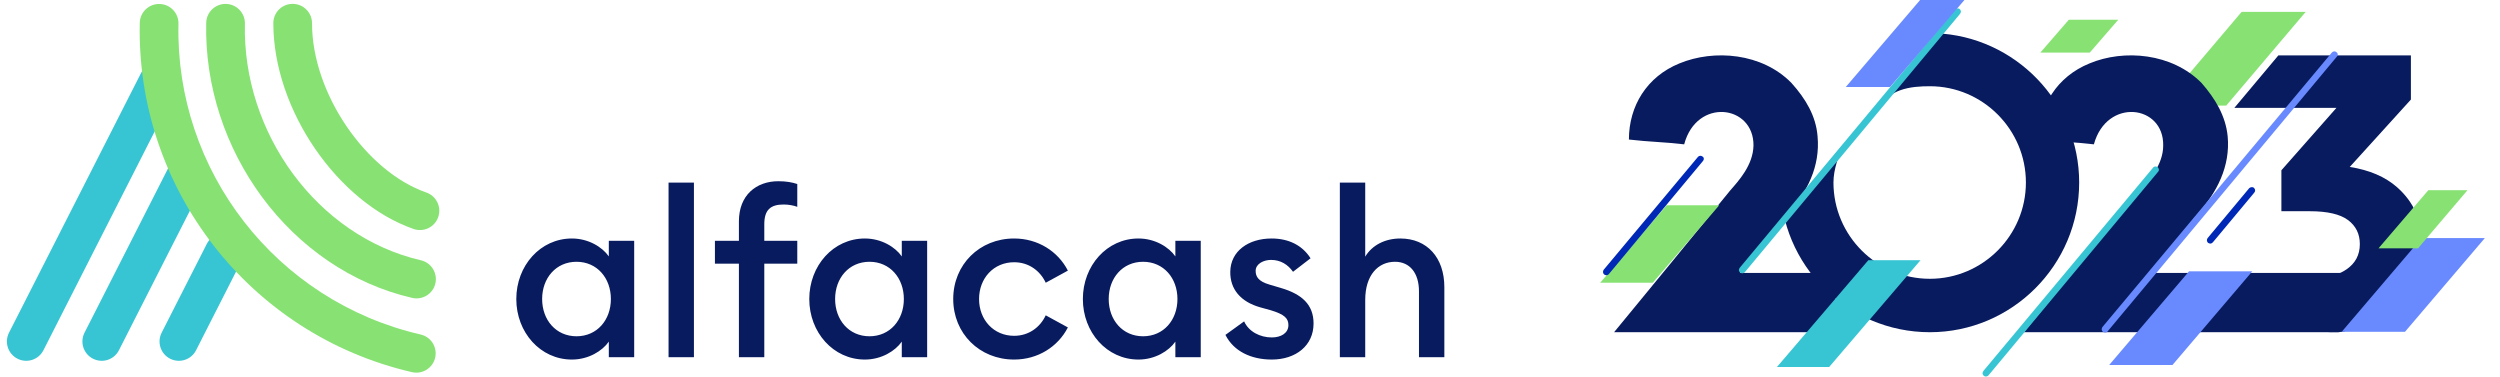 <svg width="332" height="50" viewBox="0 0 332 50" fill="none" xmlns="http://www.w3.org/2000/svg">
<g clip-path="url(#clip0_38_3)">
<path fill-rule="evenodd" clip-rule="evenodd" d="M270.956 6.985H277.521L281.302 2.625H274.738L270.956 6.985Z" fill="#87E273"/>
<path fill-rule="evenodd" clip-rule="evenodd" d="M289.969 14.023H292.752H295.642L306.198 1.575H303.362H300.578H297.69L287.132 14.023H289.969Z" fill="#87E273"/>
<path d="M311.608 35.778C310.422 36.591 308.796 36.998 306.73 36.998C306.219 36.998 305.71 36.976 305.203 36.933L298.169 44.019C300.124 44.019 303.046 43.984 306.933 43.913C308.944 44.144 310.422 44.179 311.368 44.019L321.668 32.3C321.638 29.274 320.521 26.791 318.315 24.851C316.75 23.475 314.661 22.581 312.048 22.169L320.168 13.22V7.353H302.569L296.722 14.326H310.278L302.969 22.612V28.05H306.73C309.068 28.05 310.762 28.44 311.811 29.22C312.861 30 313.386 31.067 313.386 32.422C313.386 33.846 312.794 34.964 311.608 35.778Z" fill="#081B5F"/>
<path fill-rule="evenodd" clip-rule="evenodd" d="M249.265 14.706C250.735 11.765 253.757 11.452 256.286 11.452C263.308 11.452 269.04 17.198 269.04 24.237C269.04 31.275 263.308 37.023 256.286 37.023C249.214 37.023 243.483 31.277 243.483 24.237C243.483 22.477 244.182 20.618 244.853 19.118L237.5 27.941L238.68 15.077C237.193 17.901 236.413 21.045 236.408 24.238C236.408 35.213 245.339 44.118 256.285 44.118C267.18 44.118 276.114 35.214 276.114 24.238C276.114 13.576 267.594 4.829 257.062 4.414L249.265 14.706Z" fill="#081B5F"/>
<path fill-rule="evenodd" clip-rule="evenodd" d="M287.273 19.326C287.273 21.933 285.304 24.009 284.239 25.285L268.761 44.118H310.668C311.147 41.51 311.572 38.851 312 36.245H285.516L291.846 28.425C294.399 25.551 296.207 22.094 295.835 18.104C295.569 15.391 294.186 13.104 292.377 11.029C288.441 7.039 282.057 6.508 277.483 8.423C273.174 10.178 270.728 14.061 270.78 18.53C273.492 18.849 275.408 18.849 278.067 19.168C279.771 12.945 287.379 13.902 287.273 19.326Z" fill="#081B5F"/>
<path d="M279.569 44.17C279.464 44.17 279.359 44.117 279.252 44.065C279.078 43.897 279.056 43.627 279.199 43.433L309.662 6.985C309.736 6.891 309.846 6.831 309.966 6.822C310.085 6.812 310.204 6.852 310.292 6.933C310.385 6.996 310.445 7.097 310.455 7.209C310.465 7.321 310.425 7.431 310.345 7.51L279.886 44.012C279.833 44.117 279.676 44.17 279.568 44.17H279.569Z" fill="#698AFF"/>
<path fill-rule="evenodd" clip-rule="evenodd" d="M223.659 19.168C225.308 12.945 232.914 13.902 232.863 19.326C232.808 21.933 230.895 24.009 229.777 25.285C224.671 31.562 219.528 37.84 214.349 44.118H243.023C243.448 41.51 243.873 38.851 244.299 36.245H231.054L237.384 28.425C239.992 25.551 241.745 22.094 241.373 18.104C241.161 15.391 239.778 13.104 237.916 11.029C234.032 7.039 227.649 6.508 223.021 8.423C218.711 10.178 216.319 14.061 216.319 18.53C219.031 18.849 220.948 18.849 223.661 19.168H223.659Z" fill="#081B5F"/>
<path d="M231.356 36.292C231.259 36.29 231.166 36.252 231.094 36.187C230.882 36.029 230.882 35.765 231.041 35.555L259.611 1.26C259.771 1.103 260.086 1.05 260.241 1.208C260.453 1.365 260.453 1.628 260.295 1.838L231.723 36.134C231.63 36.238 231.496 36.296 231.356 36.292Z" fill="#37C5D3"/>
<path fill-rule="evenodd" clip-rule="evenodd" d="M245.117 11.554H250.998L260.874 0H254.989L245.117 11.554Z" fill="#698AFF"/>
<path fill-rule="evenodd" clip-rule="evenodd" d="M235.977 48.738H238.919H239.969H242.911L255.043 34.558H252.103H251.051H248.111L235.977 48.738Z" fill="#37C5D3"/>
<path fill-rule="evenodd" clip-rule="evenodd" d="M280.095 48.476H288.499L299.107 36.029H290.704L280.095 48.476Z" fill="#698AFF"/>
<path fill-rule="evenodd" clip-rule="evenodd" d="M310.978 44.064H319.381L329.989 31.617H321.586L310.978 44.064Z" fill="#698AFF"/>
<path fill-rule="evenodd" clip-rule="evenodd" d="M212.5 37.551H219.486L228.31 27.258H221.325L212.5 37.551Z" fill="#87E273"/>
<path d="M213.287 36.554C213.234 36.554 213.129 36.502 213.024 36.449C212.851 36.282 212.83 36.012 212.974 35.819L225.475 20.85C225.549 20.756 225.659 20.697 225.778 20.687C225.898 20.677 226.016 20.718 226.105 20.798C226.314 20.903 226.314 21.218 226.157 21.375L213.656 36.397C213.562 36.501 213.427 36.559 213.287 36.554Z" fill="#0028B6"/>
<path d="M293.541 32.353C293.436 32.353 293.331 32.3 293.224 32.248C293.05 32.08 293.028 31.81 293.172 31.616L298.687 24.998C298.844 24.841 299.159 24.789 299.318 24.946C299.412 25.02 299.471 25.13 299.481 25.249C299.491 25.369 299.451 25.487 299.371 25.576L293.855 32.193C293.75 32.298 293.646 32.351 293.541 32.351L293.541 32.353Z" fill="#0028B6"/>
<path fill-rule="evenodd" clip-rule="evenodd" d="M315.862 32.982H321.114L327.679 25.262H322.479L315.862 32.982Z" fill="#87E273"/>
<path fill-rule="evenodd" clip-rule="evenodd" d="M263.708 50C263.611 49.998 263.518 49.96 263.446 49.895C263.236 49.737 263.236 49.473 263.394 49.263L285.924 22.268C286.083 22.058 286.346 22.058 286.556 22.215C286.713 22.373 286.766 22.636 286.608 22.794L264.076 49.842C263.982 49.946 263.848 50.004 263.708 50Z" fill="#37C5D3"/>
<path fill-rule="evenodd" clip-rule="evenodd" d="M22.166 8.602C23.429 9.247 23.931 10.792 23.289 12.056L5.767 46.514C5.125 47.775 3.583 48.278 2.322 47.636C2.321 47.636 2.32 47.635 2.319 47.635C1.056 46.99 0.554 45.445 1.197 44.181L18.719 9.723C19.36 8.462 20.902 7.959 22.163 8.6C22.164 8.601 22.165 8.602 22.166 8.602Z" fill="#37C5D3"/>
<path fill-rule="evenodd" clip-rule="evenodd" d="M25.873 21.032C27.136 21.676 27.638 23.221 26.996 24.485L15.794 46.514C15.153 47.775 13.611 48.278 12.35 47.636C12.348 47.636 12.347 47.635 12.346 47.635C11.083 46.99 10.581 45.445 11.224 44.181L22.426 22.152C23.067 20.891 24.609 20.388 25.87 21.03C25.871 21.03 25.872 21.031 25.873 21.032Z" fill="#37C5D3"/>
<path fill-rule="evenodd" clip-rule="evenodd" d="M30.905 31.28C32.168 31.925 32.67 33.47 32.027 34.734L26.037 46.514C25.396 47.775 23.854 48.278 22.593 47.636C22.591 47.636 22.59 47.635 22.589 47.635C21.326 46.99 20.824 45.445 21.467 44.181L27.457 32.401C28.098 31.14 29.64 30.637 30.901 31.278C30.903 31.279 30.904 31.28 30.905 31.28Z" fill="#37C5D3"/>
<path d="M36.297 3.076C36.302 14.634 44.904 26.931 54.927 30.409C56.268 30.874 57.732 30.166 58.197 28.828C58.662 27.491 57.952 26.029 56.611 25.564C48.672 22.809 41.44 12.47 41.436 3.079C41.435 1.662 40.284 0.513 38.865 0.513C37.446 0.512 36.296 1.66 36.297 3.076Z" fill="#87E273"/>
<path d="M18.562 3.031C18.062 24.927 33.064 44.425 54.71 49.422C56.093 49.741 57.472 48.881 57.791 47.501C58.109 46.121 57.247 44.744 55.864 44.424C36.605 39.978 23.255 22.627 23.7 3.153C23.732 1.736 22.608 0.561 21.189 0.528C19.771 0.494 18.595 1.615 18.562 3.031Z" fill="#87E273"/>
<path d="M27.385 3.022C26.986 19.901 38.54 35.822 54.737 39.561C56.12 39.88 57.499 39.021 57.818 37.641C58.136 36.261 57.273 34.883 55.891 34.564C42.143 31.39 32.18 17.661 32.523 3.147C32.556 1.731 31.433 0.555 30.015 0.52C28.596 0.486 27.419 1.606 27.385 3.022Z" fill="#87E273"/>
<path d="M68.565 39.711C68.565 35.289 71.751 31.672 75.948 31.672C78.154 31.672 79.992 32.816 80.85 34.052V31.981H84.22V47.44H80.85V45.369C79.992 46.605 78.154 47.749 75.948 47.749C71.751 47.749 68.565 44.132 68.565 39.711ZM81.126 39.711C81.126 36.928 79.288 34.764 76.561 34.764C73.835 34.764 71.996 36.928 71.996 39.711C71.996 42.493 73.835 44.657 76.561 44.657C79.288 44.657 81.126 42.493 81.126 39.711ZM88.784 47.44V24.251H92.154V47.44H88.784ZM98.128 47.44V35.011H94.942V31.981H98.128V29.384C98.128 25.921 100.426 24.066 103.367 24.066C104.408 24.066 105.235 24.22 105.879 24.437V27.467C105.389 27.281 104.715 27.158 104.071 27.158C102.325 27.158 101.498 27.869 101.498 29.786V31.981H105.879V35.011H101.498V47.44H98.128ZM107.472 39.711C107.472 35.289 110.658 31.672 114.855 31.672C117.061 31.672 118.899 32.816 119.756 34.052V31.981H123.126V47.44H119.756V45.369C118.899 46.605 117.061 47.749 114.855 47.749C110.658 47.749 107.472 44.132 107.472 39.711ZM120.032 39.711C120.032 36.928 118.194 34.764 115.468 34.764C112.741 34.764 110.903 36.928 110.903 39.711C110.903 42.493 112.741 44.657 115.468 44.657C118.194 44.657 120.032 42.493 120.032 39.711ZM141.814 43.483C140.496 46.049 137.831 47.749 134.676 47.749C130.08 47.749 126.588 44.286 126.588 39.711C126.588 35.135 130.08 31.672 134.676 31.672C137.831 31.672 140.496 33.372 141.814 35.938L138.873 37.546C138.137 35.969 136.636 34.825 134.676 34.825C131.949 34.825 130.019 36.959 130.019 39.711C130.019 42.462 131.949 44.596 134.676 44.596C136.636 44.596 138.137 43.452 138.873 41.875L141.814 43.483ZM143.805 39.711C143.805 35.289 146.991 31.672 151.188 31.672C153.394 31.672 155.232 32.816 156.089 34.052V31.981H159.459V47.44H156.089V45.369C155.232 46.605 153.394 47.749 151.188 47.749C146.991 47.749 143.805 44.132 143.805 39.711ZM156.365 39.711C156.365 36.928 154.527 34.764 151.801 34.764C149.074 34.764 147.236 36.928 147.236 39.711C147.236 42.493 149.074 44.657 151.801 44.657C154.527 44.657 156.365 42.493 156.365 39.711ZM174.44 42.957C174.44 45.925 172.05 47.749 168.895 47.749C166.168 47.749 163.84 46.667 162.737 44.472L165.219 42.679C165.831 44.039 167.333 44.812 168.895 44.812C170.09 44.812 171.101 44.256 171.101 43.173C171.101 42.277 170.58 41.751 168.742 41.195L167.394 40.824C164.729 40.082 163.35 38.381 163.381 36.093C163.411 33.341 165.801 31.672 168.864 31.672C171.162 31.672 172.969 32.599 174.042 34.3L171.713 36.093C171.039 35.135 170.059 34.516 168.803 34.516C167.792 34.516 166.75 35.042 166.75 35.969C166.75 36.712 167.087 37.361 168.589 37.794L170.151 38.257C172.847 39.061 174.44 40.422 174.44 42.957ZM177.932 47.44V24.251H181.302V34.083C182.221 32.537 183.967 31.672 185.959 31.672C189.512 31.672 191.81 34.207 191.81 38.134V47.44H188.44V38.69C188.44 36.248 187.215 34.764 185.254 34.764C183.018 34.764 181.302 36.526 181.302 39.834V47.44H177.932Z" fill="#081B5F"/>
</g>
<defs>
<clipPath id="clip0_38_3">
<rect width="331.25" height="50" fill="white"/>
</clipPath>
</defs>
</svg>
